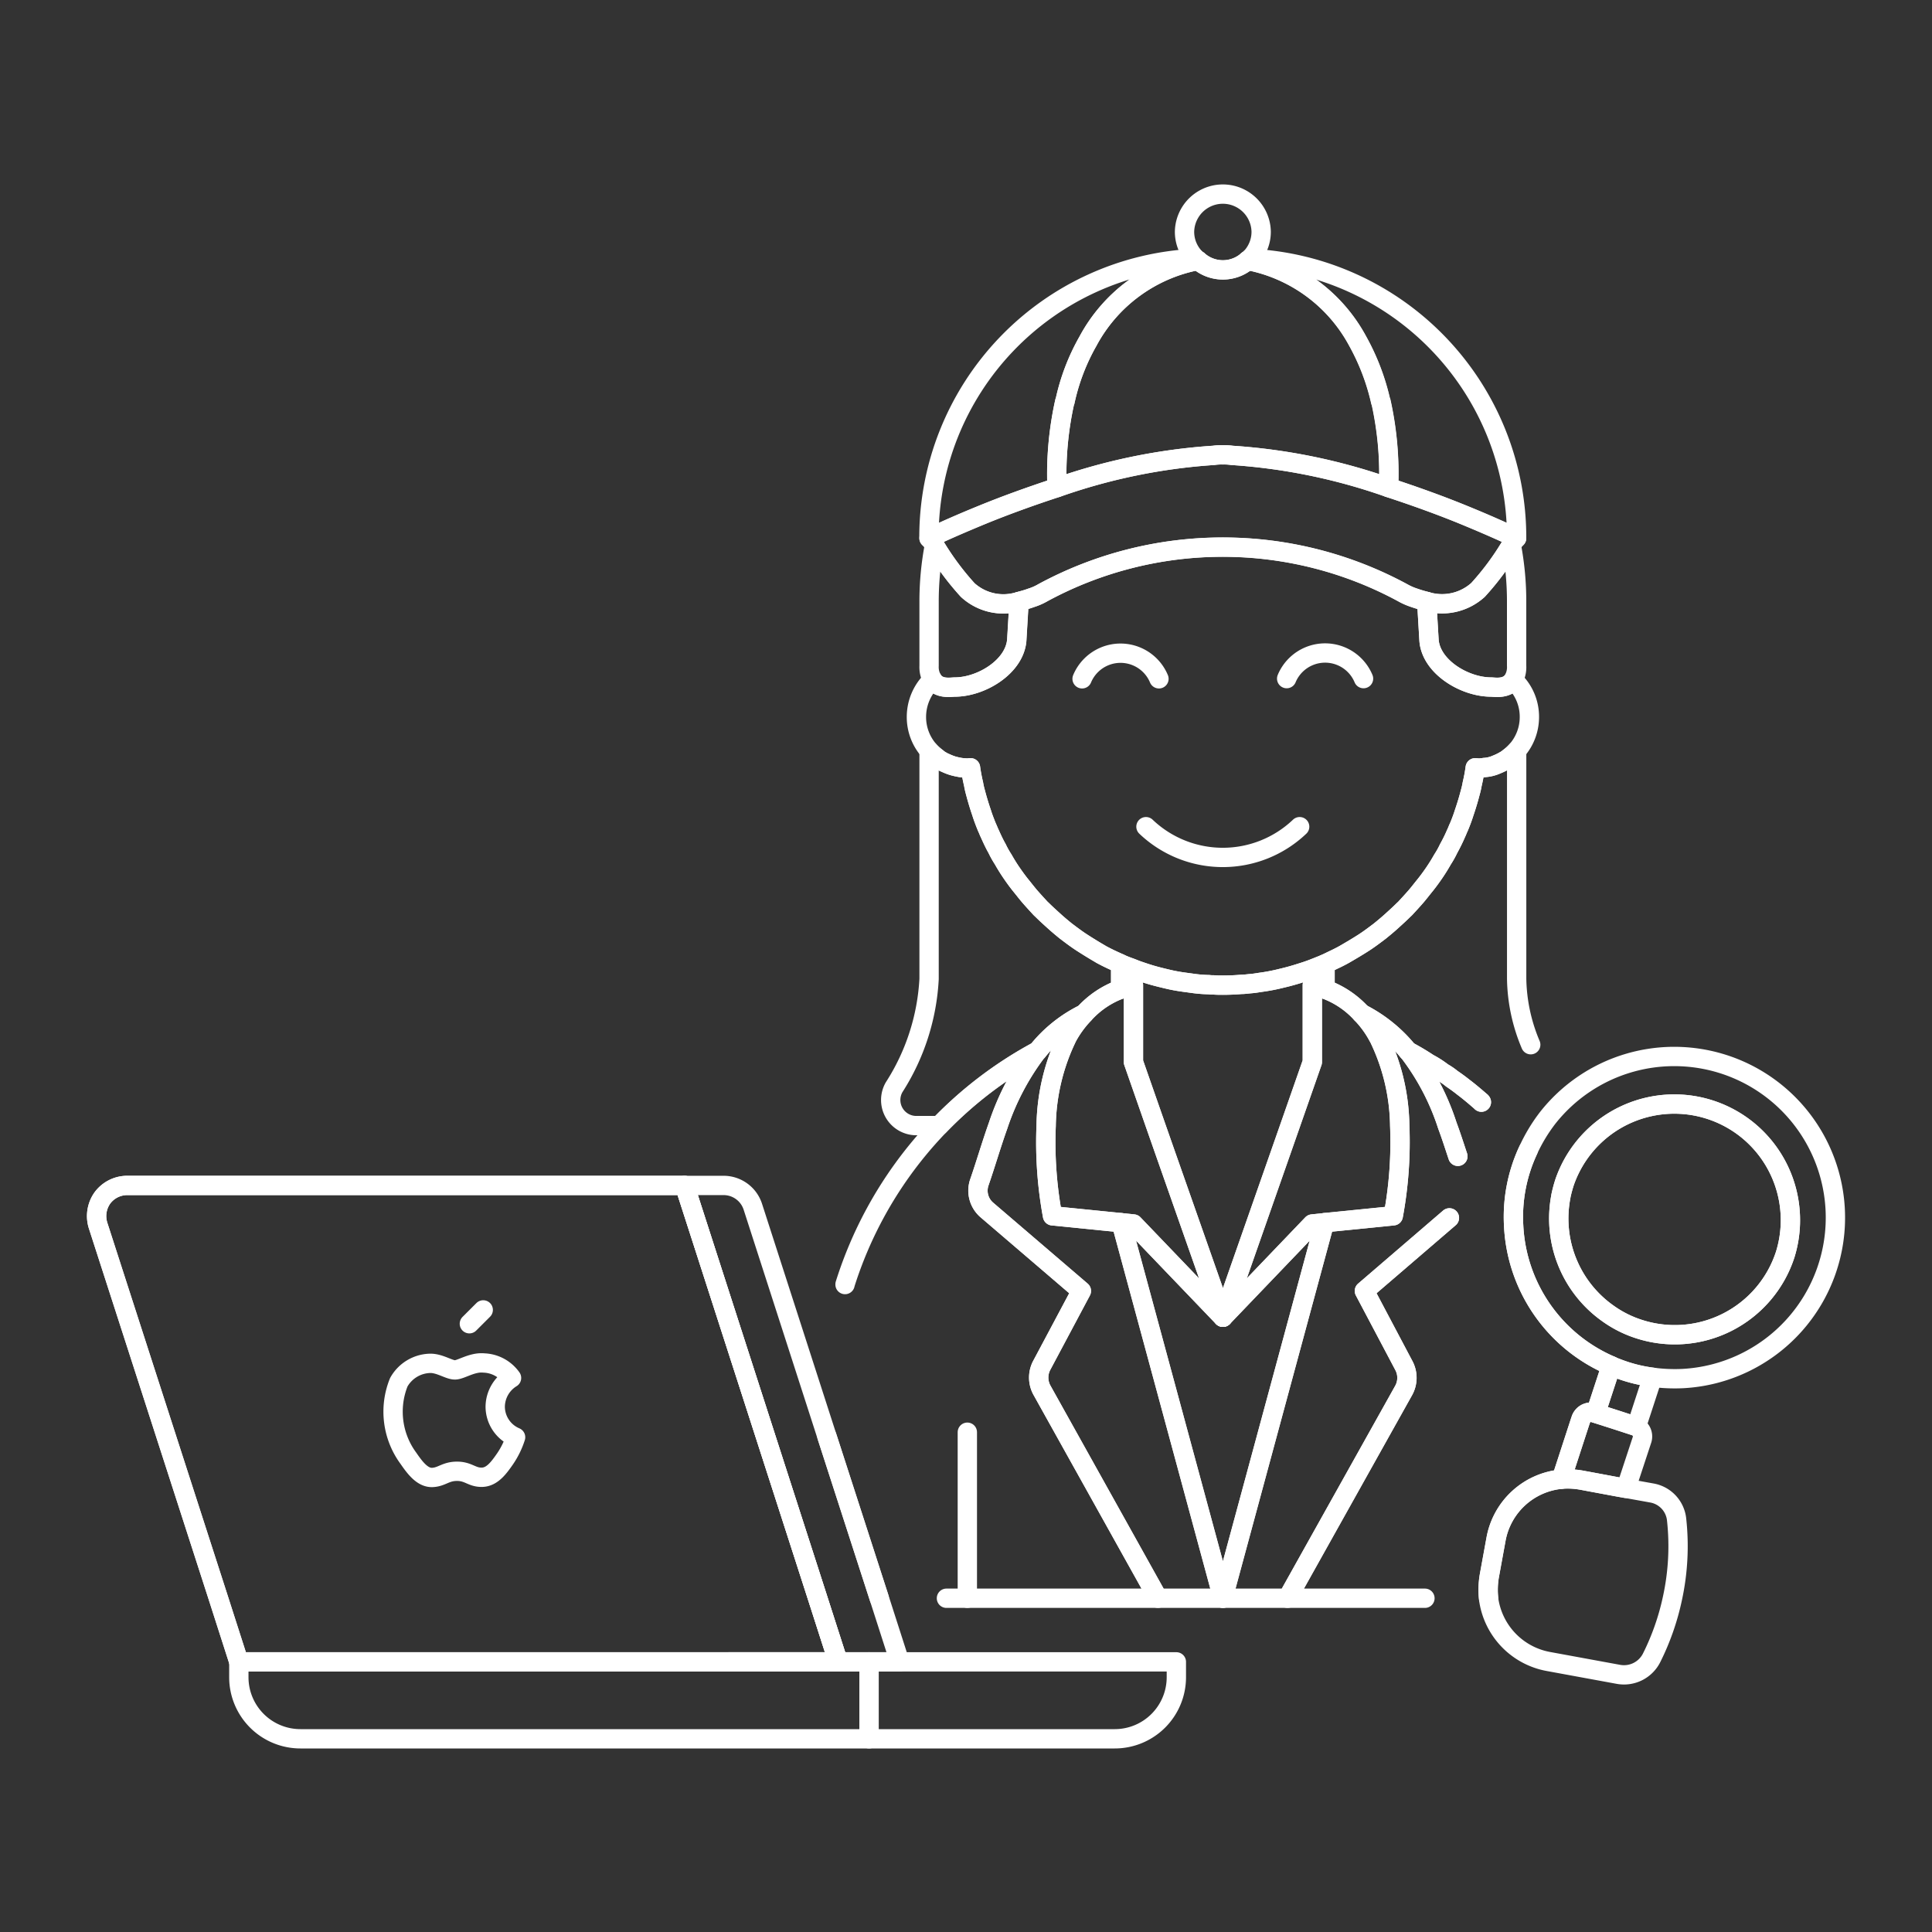 <?xml version="1.0" encoding="UTF-8"?>
<svg xmlns="http://www.w3.org/2000/svg" viewBox="0 0 300 300" height="300" width="300">
  <rect x="0" y="0" width="300" height="300" fill="#333333" stroke="none"/>
  <g transform="matrix(3,0,0,3,0,0)">
    <path d="M58.006,49.894V51.2a4.749,4.749,0,0,0-1.878,1.256.013.013,0,0,0-.013.014,7.083,7.083,0,0,0-2.42,1.943h-.013a20.587,20.587,0,0,0-5.064,3.848h-1.19a1.325,1.325,0,0,1-1.15-1.983,11.491,11.491,0,0,0,1.811-5.607V38.854a2.665,2.665,0,0,0,.41.37,1.114,1.114,0,0,0,.225.158,1.487,1.487,0,0,0,.211.106,3.079,3.079,0,0,0,.371.146,3.772,3.772,0,0,0,.409.092,3.3,3.3,0,0,0,.357.027c.053,0,.106-.014.159-.014.04.291.093.569.159.847a3.846,3.846,0,0,0,.092.41c.093.357.2.714.318,1.057.079.252.172.5.277.754.053.106.093.225.146.331.119.264.238.528.383.78a4.87,4.87,0,0,0,.318.568c.132.238.277.463.436.7s.317.45.489.661.3.384.463.569.33.37.489.542a1.368,1.368,0,0,0,.132.132c.2.2.4.384.609.569s.409.357.621.529c.278.211.555.423.846.608s.608.383.926.568c.026.014.039.027.066.04.291.159.595.3.9.436A.438.438,0,0,1,58.006,49.894Z" fill="none" stroke="#ffffff" stroke-linecap="round" stroke-linejoin="round"></path>
    <path d="M76.676,57.047c-.013-.026-.04-.039-.053-.052-.291-.252-.582-.5-.886-.728-.2-.158-.4-.3-.595-.436a2.608,2.608,0,0,0-.463-.317,5.009,5.009,0,0,0-.74-.476,12.025,12.025,0,0,0-1.045-.622h-.013a7.479,7.479,0,0,0-2.42-1.957A4.745,4.745,0,0,0,68.584,51.2V49.894c.2-.092.383-.185.581-.277.159-.08.318-.159.476-.252.318-.185.635-.37.939-.568s.569-.4.846-.608c.212-.172.424-.344.622-.529s.41-.371.608-.569a1.173,1.173,0,0,0,.132-.132c.159-.172.331-.357.49-.542s.3-.37.462-.569.331-.436.49-.661.3-.463.436-.7a4.721,4.721,0,0,0,.317-.568,8.414,8.414,0,0,0,.384-.78c.053-.106.092-.225.145-.331.106-.251.2-.5.278-.754.119-.343.225-.7.317-1.057a3.845,3.845,0,0,0,.093-.41,8.56,8.56,0,0,0,.158-.847c.053,0,.106.014.159.014a.943.943,0,0,0,.2-.014.261.261,0,0,0,.106-.013,1.8,1.8,0,0,0,.648-.158,2.854,2.854,0,0,0,.41-.2,1.2,1.2,0,0,0,.212-.145,2.7,2.7,0,0,0,.409-.37v11.82a9.094,9.094,0,0,0,.728,3.4" fill="none" stroke="#ffffff" stroke-linecap="round" stroke-linejoin="round"></path>
    <path d="M43.739,66.488v-.013a20.816,20.816,0,0,1,9.943-12.059,13.267,13.267,0,0,0-2.023,3.848c-.357,1-.648,2.01-.965,2.922a1.319,1.319,0,0,0,.383,1.441l4.893,4.192-2.063,3.874a1.352,1.352,0,0,0,.026,1.269l6,10.763H48.988" fill="none" stroke="#ffffff" stroke-linecap="round" stroke-linejoin="round"></path>
    <path d="M45.511 82.725L42.8 74.342" fill="none" stroke="#ffffff" stroke-linecap="round" stroke-linejoin="round"></path>
    <path d="M68.557 63.288L63.295 82.725 58.032 63.288 58.667 63.354 63.295 68.181 67.923 63.354 68.557 63.288z" fill="none" stroke="#ffffff" stroke-linecap="round" stroke-linejoin="round"></path>
    <path d="M68.584,49.894V51.2a4.916,4.916,0,0,0-.661-.211v3.98l-1.151,3.292-.463,1.322L63.3,68.181,60.28,59.586l-.463-1.322-1.15-3.292v-3.98a4.87,4.87,0,0,0-.661.211V49.894c.158.066.317.132.476.185.106.04.211.08.3.119.264.093.529.185.806.265s.543.145.82.211a8.561,8.561,0,0,0,.847.159l.581.079a6.6,6.6,0,0,0,.728.053,1.618,1.618,0,0,0,.251.013c.158.014.317.014.476.014.317,0,.634-.014.952-.04.172,0,.33-.027.5-.04s.318-.039.489-.066a9.609,9.609,0,0,0,1.1-.211c.344-.08.674-.172,1-.278.211-.066.423-.132.621-.212S68.372,49.974,68.584,49.894Z" fill="none" stroke="#ffffff" stroke-linecap="round" stroke-linejoin="round"></path>
    <path d="M63.3,68.181l-4.628-4.827-.635-.066-3.557-.357a20.89,20.89,0,0,1-.33-4.667,10.853,10.853,0,0,1,1.1-4.6,5.493,5.493,0,0,1,.873-1.19.013.013,0,0,1,.013-.014A4.749,4.749,0,0,1,58.006,51.2a4.87,4.87,0,0,1,.661-.211v3.98l1.15,3.292.463,1.322Z" fill="none" stroke="#ffffff" stroke-linecap="round" stroke-linejoin="round"></path>
    <path d="M72.114,62.931l-3.557.357-.634.066L63.3,68.181l3.014-8.595.463-1.322,1.151-3.292v-3.98a4.916,4.916,0,0,1,.661.211,4.745,4.745,0,0,1,1.877,1.256,5.277,5.277,0,0,1,.873,1.2.013.013,0,0,1,.013.013,10.751,10.751,0,0,1,1.1,4.588A20.854,20.854,0,0,1,72.114,62.931Z" fill="none" stroke="#ffffff" stroke-linecap="round" stroke-linejoin="round"></path>
    <path d="M85.535,71.288,84.7,73.84c-.014-.013-.04-.013-.066-.027l-.847-.277-1.2-.384.807-2.459a3.175,3.175,0,0,0,.317.132A7.675,7.675,0,0,0,85.535,71.288Z" fill="none" stroke="#ffffff" stroke-linecap="round" stroke-linejoin="round"></path>
    <path d="M84.993,74.514,84.16,77.04l-.371-.066-1.917-.357a4.029,4.029,0,0,0-1.058-.053l1.005-3.081a.538.538,0,0,1,.7-.357l.066.026,1.2.384.847.277c.026.014.052.014.066.027A.566.566,0,0,1,84.993,74.514Z" fill="none" stroke="#ffffff" stroke-linecap="round" stroke-linejoin="round"></path>
    <path d="M94.989,62.588a8.341,8.341,0,0,0-14.875-4.734A8.63,8.63,0,0,0,79.1,59.533a8.156,8.156,0,0,0-.753,3.927,8.316,8.316,0,0,0,5.051,7.233,3.175,3.175,0,0,0,.317.132,7.675,7.675,0,0,0,1.825.463,8.749,8.749,0,0,0,1.56.066A8.341,8.341,0,0,0,94.989,62.588ZM92.4,64.941a6.007,6.007,0,0,1-7.576,3.848,5.764,5.764,0,0,1-1.561-.78,6.014,6.014,0,0,1-2.472-6.082v-.014a6.974,6.974,0,0,1,.185-.7A6.009,6.009,0,0,1,92.4,64.941Z" fill="none" stroke="#ffffff" stroke-linecap="round" stroke-linejoin="round"></path>
    <path d="M92.4,64.941a6.007,6.007,0,0,1-7.576,3.848,5.764,5.764,0,0,1-1.561-.78,6.014,6.014,0,0,1-2.472-6.082v-.014a6.974,6.974,0,0,1,.185-.7A6.009,6.009,0,0,1,92.4,64.941Z" fill="none" stroke="#ffffff" stroke-linecap="round" stroke-linejoin="round"></path>
    <path d="M86.566,82.725a12.852,12.852,0,0,1-1.084,3.094,1.6,1.6,0,0,1-1.706.846L80.153,86a3.813,3.813,0,0,1-3.107-3.279,4.258,4.258,0,0,1,.04-1.163l.343-1.878a3.8,3.8,0,0,1,3.385-3.12,4.029,4.029,0,0,1,1.058.053l1.917.357.371.066,1.322.238a1.558,1.558,0,0,1,1.3,1.388A12.669,12.669,0,0,1,86.566,82.725Z" fill="none" stroke="#ffffff" stroke-linecap="round" stroke-linejoin="round"></path>
    <path d="M50.069 82.725L50.069 74.131" fill="none" stroke="#ffffff" stroke-linecap="round" stroke-linejoin="round"></path>
    <path d="M63.3,82.725H59.936l-6-10.763a1.352,1.352,0,0,1-.026-1.269l2.063-3.874-4.893-4.192a1.319,1.319,0,0,1-.383-1.441c.317-.912.608-1.917.965-2.922a13.267,13.267,0,0,1,2.023-3.848H53.7a7.083,7.083,0,0,1,2.42-1.943,5.493,5.493,0,0,0-.873,1.19,10.853,10.853,0,0,0-1.1,4.6,20.89,20.89,0,0,0,.33,4.667l3.557.357Z" fill="none" stroke="#ffffff" stroke-linecap="round" stroke-linejoin="round"></path>
    <path d="M75.023,63.037l-4.4,3.782,2.049,3.874a1.346,1.346,0,0,1-.013,1.269L66.64,82.725h7.114" fill="none" stroke="#ffffff" stroke-linecap="round" stroke-linejoin="round"></path>
    <path d="M79.1,59.533a8.156,8.156,0,0,0-.753,3.927,8.316,8.316,0,0,0,5.051,7.233l-.807,2.459-.066-.026a.114.114,0,0,0-.093-.013.327.327,0,0,0-.251.013.323.323,0,0,0-.119.053.461.461,0,0,0-.119.105.5.5,0,0,0-.119.2l-.039.106-.966,2.975a3.8,3.8,0,0,0-3.385,3.12l-.343,1.878a4.3,4.3,0,0,0-.04,1.163" fill="none" stroke="#ffffff" stroke-linecap="round" stroke-linejoin="round"></path>
    <path d="M75.459,59.851c-.172-.516-.344-1.058-.542-1.587a12.644,12.644,0,0,0-2.023-3.848,12.025,12.025,0,0,1,1.045.622,5.009,5.009,0,0,1,.74.476,3.548,3.548,0,0,1,.463.317c.2.132.4.278.595.436.3.225.595.476.886.728.013.013.04.026.053.052" fill="none" stroke="#ffffff" stroke-linecap="round" stroke-linejoin="round"></path>
    <path d="M75.459,59.851c-.172-.516-.344-1.058-.542-1.587a12.644,12.644,0,0,0-2.023-3.848h-.013a7.479,7.479,0,0,0-2.42-1.957,5.277,5.277,0,0,1,.873,1.2.013.013,0,0,1,.013.013,10.751,10.751,0,0,1,1.1,4.588,20.854,20.854,0,0,1-.331,4.667l-3.557.357L63.3,82.725H66.64l6.016-10.763a1.346,1.346,0,0,0,.013-1.269L70.62,66.819l4.4-3.782" fill="none" stroke="#ffffff" stroke-linecap="round" stroke-linejoin="round"></path>
    <path d="M46.569,86.018H43.382l-1.058-3.293L35.435,61.358h2.023a1.592,1.592,0,0,1,1.508,1.1L42.8,74.342l2.711,8.383Z" fill="none" stroke="#ffffff" stroke-linecap="round" stroke-linejoin="round"></path>
    <path d="M43.382,86.018H12.362l-1.057-3.293L5.077,63.434A1.623,1.623,0,0,1,5.3,62.006a1.6,1.6,0,0,1,1.282-.648H35.435l6.889,21.367Z" fill="none" stroke="#ffffff" stroke-linecap="round" stroke-linejoin="round"></path>
    <path d="M44.982,86.018V90H15.549a3.188,3.188,0,0,1-3.187-3.186v-.793Z" fill="none" stroke="#ffffff" stroke-linecap="round" stroke-linejoin="round"></path>
    <path d="M60.888,86.018v.793A3.188,3.188,0,0,1,57.7,90H44.982V86.018Z" fill="none" stroke="#ffffff" stroke-linecap="round" stroke-linejoin="round"></path>
    <path d="M25.632,72.811a1.769,1.769,0,0,1,.845-1.489,1.83,1.83,0,0,0-1.43-.774c-.609-.062-1.187.358-1.5.358s-.784-.349-1.289-.34a1.912,1.912,0,0,0-1.617.98,4.07,4.07,0,0,0,.5,3.938c.328.475.72,1.008,1.234.989.495-.02.682-.32,1.28-.32s.767.32,1.291.31.87-.484,1.2-.96a4.286,4.286,0,0,0,.541-1.112A1.725,1.725,0,0,1,25.632,72.811Z" fill="none" stroke="#ffffff" stroke-linecap="round" stroke-linejoin="round"></path>
    <path d="M24.294 68.517L25.012 67.8" fill="none" stroke="#ffffff" stroke-linecap="round" stroke-linejoin="round"></path>
    <path d="M43.382,86.018H12.362l-1.057-3.293L5.077,63.434A1.623,1.623,0,0,1,5.3,62.006a1.6,1.6,0,0,1,1.282-.648H35.435l6.889,21.367Z" fill="none" stroke="#ffffff" stroke-linecap="round" stroke-linejoin="round"></path>
    <path d="M79.161,37.108a2.619,2.619,0,0,1-.661,1.746,2.658,2.658,0,0,1-.41.37,1.212,1.212,0,0,1-.211.145,2.854,2.854,0,0,1-.41.2,1.8,1.8,0,0,1-.648.158.261.261,0,0,1-.106.013.943.943,0,0,1-.2.014c-.053,0-.106-.014-.159-.014a8.56,8.56,0,0,1-.158.847,3.845,3.845,0,0,1-.093.41c-.092.357-.2.714-.317,1.057-.08.252-.172.5-.278.754-.053.106-.092.225-.145.331a8.539,8.539,0,0,1-.384.78,4.721,4.721,0,0,1-.317.568c-.132.238-.278.463-.436.7s-.318.45-.49.661-.3.384-.462.569-.331.37-.49.542a1.263,1.263,0,0,1-.132.132c-.2.2-.4.384-.608.569s-.41.357-.622.529c-.277.211-.555.423-.846.608s-.621.383-.939.568c-.158.093-.317.172-.476.251-.2.093-.383.186-.581.278s-.41.172-.622.251-.41.146-.621.212c-.331.106-.661.2-1,.278a9.609,9.609,0,0,1-1.1.211c-.171.027-.33.053-.489.066s-.33.04-.5.04c-.318.026-.635.04-.952.04-.159,0-.318,0-.476-.014a1.618,1.618,0,0,1-.251-.013,6.6,6.6,0,0,1-.728-.053l-.581-.079a8.561,8.561,0,0,1-.847-.159c-.277-.066-.555-.132-.82-.211s-.542-.172-.806-.265c-.093-.039-.2-.079-.3-.119-.159-.053-.318-.119-.476-.185a.438.438,0,0,0-.106-.053c-.3-.132-.608-.277-.9-.436-.027-.013-.04-.026-.066-.04-.318-.185-.622-.37-.926-.568s-.568-.4-.846-.608c-.212-.172-.423-.344-.621-.529s-.41-.371-.609-.569a1.368,1.368,0,0,1-.132-.132c-.159-.172-.33-.357-.489-.542s-.3-.37-.463-.569-.33-.436-.489-.661-.3-.463-.436-.7a4.87,4.87,0,0,1-.318-.568c-.145-.252-.264-.516-.383-.78-.053-.106-.093-.225-.146-.331-.1-.251-.2-.5-.277-.754-.119-.343-.225-.7-.318-1.057a3.846,3.846,0,0,1-.092-.41c-.066-.278-.119-.556-.159-.847-.053,0-.106.014-.159.014a3.3,3.3,0,0,1-.357-.027,3.772,3.772,0,0,1-.409-.092,3.079,3.079,0,0,1-.371-.146,1.487,1.487,0,0,1-.211-.106,1.114,1.114,0,0,1-.225-.158,2.665,2.665,0,0,1-.41-.37,2.619,2.619,0,0,1-.661-1.746,2.653,2.653,0,0,1,.833-1.93c.3.515.965.383,1.15.383,1.375,0,3.094-1.044,3.213-2.419l.119-2.01c.185-.053.4-.106.609-.185a2.981,2.981,0,0,0,.634-.278,19.556,19.556,0,0,1,18.6,0,3.306,3.306,0,0,0,.635.278c.225.079.423.132.621.185l.119,2.01c.106,1.375,1.838,2.419,3.213,2.419.172,0,.833.132,1.15-.37A2.6,2.6,0,0,1,79.161,37.108Z" fill="none" stroke="#ffffff" stroke-linecap="round" stroke-linejoin="round"></path>
    <path d="M78.5,27.853a2.484,2.484,0,0,0-.277.357A14.09,14.09,0,0,1,76.5,30.537a2.775,2.775,0,0,1-2.658.6c-.2-.053-.4-.106-.621-.185a3.306,3.306,0,0,1-.635-.278,19.556,19.556,0,0,0-18.6,0,2.981,2.981,0,0,1-.634.278c-.212.079-.424.132-.609.185a2.732,2.732,0,0,1-2.657-.6,14.23,14.23,0,0,1-1.719-2.327,2.489,2.489,0,0,0-.278-.357s.132-.067.4-.186c.449-.211,1.3-.581,2.38-1.031s2.393-.925,3.847-1.4a30.376,30.376,0,0,1,8.106-1.666,2.81,2.81,0,0,1,.476-.027,2.746,2.746,0,0,1,.463.027,30.357,30.357,0,0,1,8.118,1.666c1.454.476,2.763.965,3.848,1.4s1.93.82,2.38,1.031C78.368,27.786,78.5,27.853,78.5,27.853Z" fill="none" stroke="#ffffff" stroke-linecap="round" stroke-linejoin="round"></path>
    <path d="M59.315,42.789a5.766,5.766,0,0,0,7.955,0" fill="none" stroke="#ffffff" stroke-linecap="round" stroke-linejoin="round"></path>
    <path d="M59.987,35.135a2.155,2.155,0,0,0-3.978,0" fill="none" stroke="#ffffff" stroke-linecap="round" stroke-linejoin="round"></path>
    <path d="M70.576,35.125a2.155,2.155,0,0,0-3.978,0" fill="none" stroke="#ffffff" stroke-linecap="round" stroke-linejoin="round"></path>
    <path d="M52.743,31.132l-.119,2.01c-.119,1.375-1.838,2.419-3.213,2.419-.185,0-.846.132-1.15-.383a1.289,1.289,0,0,1-.172-.714V31.158a15.485,15.485,0,0,1,.278-2.948,14.23,14.23,0,0,0,1.719,2.327A2.732,2.732,0,0,0,52.743,31.132Z" fill="none" stroke="#ffffff" stroke-linecap="round" stroke-linejoin="round"></path>
    <path d="M78.5,31.158v3.306a1.307,1.307,0,0,1-.172.727c-.317.5-.978.37-1.15.37-1.375,0-3.107-1.044-3.213-2.419l-.119-2.01a2.775,2.775,0,0,0,2.658-.6,14.09,14.09,0,0,0,1.719-2.327A15.485,15.485,0,0,1,78.5,31.158Z" fill="none" stroke="#ffffff" stroke-linecap="round" stroke-linejoin="round"></path>
    <path d="M62.012,13.48a8.178,8.178,0,0,0-5.7,4.178,10.95,10.95,0,0,0-1.19,3.121l-.013.013a17.329,17.329,0,0,0-.4,4.443c-1.454.476-2.763.965-3.847,1.4s-1.931.82-2.38,1.031c-.265.119-.4.186-.4.186A14.45,14.45,0,0,1,61.88,13.374.526.526,0,0,0,62.012,13.48Z" fill="none" stroke="#ffffff" stroke-linecap="round" stroke-linejoin="round"></path>
    <path d="M78.5,27.853s-.132-.067-.4-.186c-.45-.211-1.3-.581-2.38-1.031s-2.394-.925-3.848-1.4a17.241,17.241,0,0,0-.4-4.443l-.013-.013a11.744,11.744,0,0,0-1.19-3.121,8.2,8.2,0,0,0-5.7-4.178.531.531,0,0,0,.133-.106A14.46,14.46,0,0,1,78.5,27.853Z" fill="none" stroke="#ffffff" stroke-linecap="round" stroke-linejoin="round"></path>
    <path d="M71.876,25.235a30.357,30.357,0,0,0-8.118-1.666,2.746,2.746,0,0,0-.463-.027,2.81,2.81,0,0,0-.476.027,30.376,30.376,0,0,0-8.106,1.666,17.329,17.329,0,0,1,.4-4.443l.013-.013a10.95,10.95,0,0,1,1.19-3.121,8.178,8.178,0,0,1,5.7-4.178,1.926,1.926,0,0,0,2.565,0,8.2,8.2,0,0,1,5.7,4.178,11.744,11.744,0,0,1,1.19,3.121l.013.013A17.241,17.241,0,0,1,71.876,25.235Z" fill="none" stroke="#ffffff" stroke-linecap="round" stroke-linejoin="round"></path>
    <path d="M65.278,11.986a1.947,1.947,0,0,1-.568,1.388.531.531,0,0,1-.133.106,1.926,1.926,0,0,1-2.565,0,.526.526,0,0,1-.132-.106,1.947,1.947,0,0,1-.569-1.388,1.984,1.984,0,0,1,3.967,0Z" fill="none" stroke="#ffffff" stroke-linecap="round" stroke-linejoin="round"></path>
  </g>
</svg>
